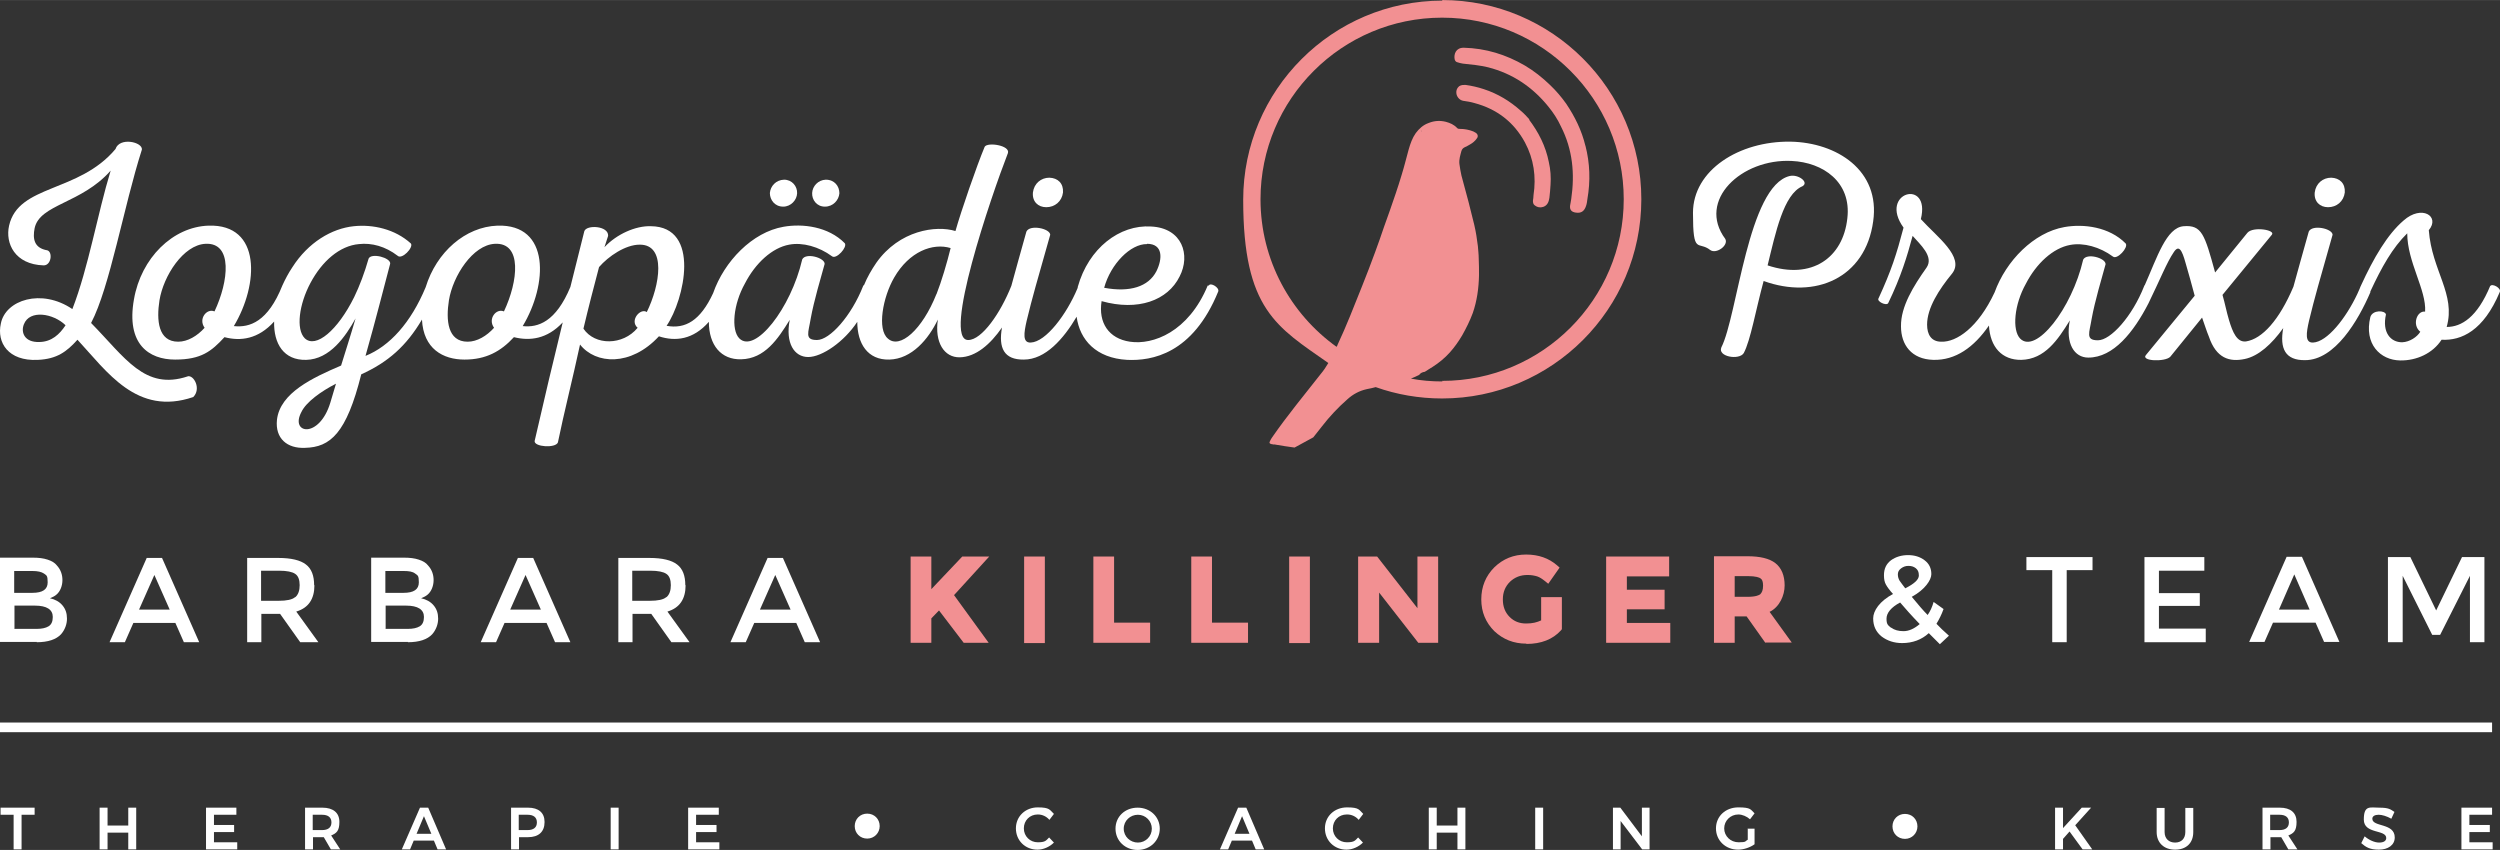 <?xml version="1.0" encoding="UTF-8" standalone="no"?>
<svg xmlns:inkscape="http://www.inkscape.org/namespaces/inkscape" xmlns:sodipodi="http://sodipodi.sourceforge.net/DTD/sodipodi-0.dtd" xmlns="http://www.w3.org/2000/svg" xmlns:svg="http://www.w3.org/2000/svg" id="Layer_1" width="600" height="204" version="1.1" viewBox="0 0 880.992 299.5" sodipodi:docname="killinger-team-logo-farbig-invert_web.svg" inkscape:version="1.4 (86a8ad7, 2024-10-11)">
  <rect x="0" y="0" width="880.992" height="299.5" fill="#333333" stroke="none"/>
  <sodipodi:namedview id="namedview43" pagecolor="#ffffff" bordercolor="#000000" borderopacity="0.25" inkscape:showpageshadow="2" inkscape:pageopacity="0.0" inkscape:pagecheckerboard="0" inkscape:deskcolor="#d1d1d1" inkscape:zoom="0.88649998" inkscape:cx="522.27863" inkscape:cy="210.37789" inkscape:window-width="1920" inkscape:window-height="991" inkscape:window-x="-9" inkscape:window-y="-9" inkscape:window-maximized="1" inkscape:current-layer="Layer_1"/>
  
  <defs id="defs1">
    <style id="style1">
      .st0 {
        fill: #f29092;
      }

      .st1 {
        fill: #7b8884;
      }
    </style>
  </defs>
  <g id="g1" transform="translate(-61.2,-33.7)">
    <rect class="st1" x="61.2" y="288.3" width="878.2" height="3.4" id="rect1" style="fill:#ffffff;fill-opacity:1"/>
    <polygon class="st1" points="66,333 66,320.8 61.4,320.8 61.4,318.3 73.4,318.3 73.4,320.8 68.8,320.8 68.8,333 " id="polygon1" style="fill:#ffffff;fill-opacity:1"/>
    <polygon class="st1" points="109.2,318.3 109.2,333 106.4,333 106.4,327.1 99.1,327.1 99.1,333 96.3,333 96.3,318.3 99.1,318.3 99.1,324.6 106.4,324.6 106.4,318.3 " id="polygon2" style="fill:#ffffff;fill-opacity:1"/>
    <polygon class="st1" points="143.7,324.4 143.7,326.9 136.6,326.9 136.6,330.5 144.8,330.5 144.8,333 133.8,333 133.8,318.3 144.5,318.3 144.5,320.8 136.6,320.8 136.6,324.4 " id="polygon3" style="fill:#ffffff;fill-opacity:1"/>
    <path class="st1" d="m 177.8,333 -2.5,-4.3 c -0.2,0 -0.3,0 -0.5,0 h -3.3 v 4.3 h -2.8 v -14.7 h 6.1 c 3.8,0 6,1.8 6,5 0,3.2 -1,4 -2.9,4.8 l 3.2,4.9 h -3.2 z m -6.4,-6.8 h 3.3 c 2.1,0 3.3,-0.9 3.3,-2.7 0,-1.8 -1.2,-2.7 -3.3,-2.7 h -3.3 z" id="path3" style="fill:#ffffff;fill-opacity:1"/>
    <path class="st1" d="M 214.2,329.9 H 207 l -1.3,3.1 h -2.9 l 6.4,-14.7 h 2.9 l 6.3,14.7 h -3 l -1.3,-3.1 z m -1,-2.4 -2.6,-6.2 -2.6,6.2 z" id="path4" style="fill:#ffffff;fill-opacity:1"/>
    <path class="st1" d="m 253.1,323.4 c 0,3.4 -2.1,5.3 -5.8,5.3 h -3.2 v 4.3 h -2.8 v -14.7 h 6 c 3.7,0 5.8,1.8 5.8,5 m -2.7,0.2 c 0,-1.8 -1.2,-2.7 -3.3,-2.7 H 244 v 5.4 h 3.1 c 2.1,0 3.3,-0.9 3.3,-2.7" id="path5" style="fill:#ffffff;fill-opacity:1"/>
    <rect class="st1" x="276.4" y="318.3" width="2.8" height="14.7" id="rect5" style="fill:#ffffff;fill-opacity:1"/>
    <polygon class="st1" points="306.5,326.9 306.5,330.5 314.7,330.5 314.7,333 303.7,333 303.7,318.3 314.5,318.3 314.5,320.8 306.5,320.8 306.5,324.4 313.7,324.4 313.7,326.9 " id="polygon5" style="fill:#ffffff;fill-opacity:1"/>
    <path class="st1" d="m 426.9,320.7 c -2.8,0 -4.9,2.1 -4.9,4.9 0,2.8 2.2,4.9 4.9,4.9 2.7,0 2.9,-0.6 4,-1.7 l 1.7,1.8 c -1.5,1.5 -3.7,2.5 -5.8,2.5 -4.3,0 -7.6,-3.2 -7.6,-7.5 0,-4.3 3.4,-7.4 7.7,-7.4 4.3,0 4.2,0.9 5.7,2.3 l -1.6,2.1 c -1,-1.2 -2.5,-1.9 -4,-1.9" id="path6" style="fill:#ffffff;fill-opacity:1"/>
    <path class="st1" d="m 469.9,325.7 c 0,4.2 -3.4,7.5 -7.8,7.5 -4.4,0 -7.8,-3.2 -7.8,-7.5 0,-4.3 3.4,-7.4 7.8,-7.4 4.4,0 7.8,3.2 7.8,7.4 m -12.7,0 c 0,2.8 2.3,4.9 5,4.9 2.7,0 4.9,-2.2 4.9,-4.9 0,-2.7 -2.2,-4.9 -4.9,-4.9 -2.7,0 -5,2.1 -5,4.9" id="path7" style="fill:#ffffff;fill-opacity:1"/>
    <path class="st1" d="m 502.5,329.9 h -7.2 L 494,333 h -2.9 l 6.4,-14.7 h 2.9 l 6.3,14.7 h -3 l -1.3,-3.1 z m -1,-2.4 -2.6,-6.2 -2.6,6.2 z" id="path8" style="fill:#ffffff;fill-opacity:1"/>
    <path class="st1" d="m 535.8,320.7 c -2.8,0 -4.9,2.1 -4.9,4.9 0,2.8 2.2,4.9 4.9,4.9 2.7,0 2.9,-0.6 4,-1.7 l 1.7,1.8 c -1.5,1.5 -3.7,2.5 -5.8,2.5 -4.3,0 -7.6,-3.2 -7.6,-7.5 0,-4.3 3.4,-7.4 7.8,-7.4 4.4,0 4.2,0.9 5.7,2.3 l -1.6,2.1 c -1,-1.2 -2.5,-1.9 -4,-1.9" id="path9" style="fill:#ffffff;fill-opacity:1"/>
    <polygon class="st1" points="574.8,333 574.8,327.1 567.5,327.1 567.5,333 564.7,333 564.7,318.3 567.5,318.3 567.5,324.6 574.8,324.6 574.8,318.3 577.6,318.3 577.6,333 " id="polygon9" style="fill:#ffffff;fill-opacity:1"/>
    <rect class="st1" x="602.2" y="318.3" width="2.8" height="14.7" id="rect9" style="fill:#ffffff;fill-opacity:1"/>
    <polygon class="st1" points="632.3,323 632.3,333 629.6,333 629.6,318.3 632.2,318.3 639.8,328.4 639.8,318.3 642.5,318.3 642.5,333 639.9,333 " id="polygon10" style="fill:#ffffff;fill-opacity:1"/>
    <path class="st1" d="m 677,325.7 h 2.5 v 5.5 c -1.5,1.1 -3.8,1.9 -5.8,1.9 -4.4,0 -7.8,-3.2 -7.8,-7.5 0,-4.3 3.4,-7.4 7.9,-7.4 4.5,0 4.3,0.8 5.7,2.1 l -1.6,2.1 c -1.1,-1 -2.7,-1.7 -4.1,-1.7 -2.8,0 -5,2.2 -5,4.9 0,2.7 2.2,4.9 5.1,4.9 2.9,0 2.2,-0.4 3.2,-0.9 v -4 z" id="path10" style="fill:#ffffff;fill-opacity:1"/>
    <polygon class="st1" points="788.2,318.3 788.2,325.5 794.8,318.3 798.1,318.3 792.5,324.5 798.5,333 795.1,333 790.5,326.7 788.2,329.3 788.2,333 785.4,333 785.4,318.3 " id="polygon11" style="fill:#ffffff;fill-opacity:1"/>
    <path class="st1" d="m 827.7,330.6 c 2.2,0 3.6,-1.4 3.6,-3.7 v -8.5 h 2.8 v 8.5 c 0,3.9 -2.5,6.2 -6.4,6.2 -3.9,0 -6.5,-2.4 -6.5,-6.2 v -8.5 h 2.8 v 8.5 c 0,2.3 1.5,3.7 3.7,3.7" id="path11" style="fill:#ffffff;fill-opacity:1"/>
    <path class="st1" d="m 867.6,333 -2.5,-4.3 c -0.2,0 -0.3,0 -0.5,0 h -3.3 v 4.3 h -2.8 v -14.7 h 6.1 c 3.8,0 5.9,1.8 5.9,5 0,3.2 -1,4 -2.9,4.8 l 3.2,4.9 z m -6.4,-6.8 h 3.3 c 2.1,0 3.3,-0.9 3.3,-2.7 0,-1.8 -1.2,-2.7 -3.3,-2.7 h -3.3 z" id="path12" style="fill:#ffffff;fill-opacity:1"/>
    <path class="st1" d="m 899.4,320.8 c -1.3,0 -2.2,0.5 -2.2,1.4 0,3 7.9,1.4 7.9,6.6 0,2.7 -2.4,4.3 -5.6,4.3 -3.2,0 -4.6,-0.9 -6.2,-2.3 l 1.2,-2.4 c 1.5,1.3 3.5,2.2 5.1,2.2 1.6,0 2.5,-0.6 2.5,-1.6 0,-3.1 -7.9,-1.3 -7.9,-6.5 0,-5.2 2.2,-4.2 5.5,-4.2 3.3,0 3.9,0.6 5.3,1.5 l -1.1,2.4 c -1.6,-0.9 -3.3,-1.4 -4.4,-1.4" id="path13" style="fill:#ffffff;fill-opacity:1"/>
    <polygon class="st1" points="931.4,326.9 931.4,330.5 939.6,330.5 939.6,333 928.6,333 928.6,318.3 939.4,318.3 939.4,320.8 931.4,320.8 931.4,324.4 938.6,324.4 938.6,326.9 " id="polygon13" style="fill:#ffffff;fill-opacity:1"/>
    <path class="st1" d="m 371.2,324.8 c 0,2.4 -1.9,4.4 -4.4,4.4 -2.5,0 -4.4,-1.9 -4.4,-4.4 0,-2.5 1.9,-4.4 4.4,-4.4 2.5,0 4.4,1.9 4.4,4.4" id="path14" style="fill:#ffffff;fill-opacity:1"/>
    <path class="st1" d="m 736.9,324.9 c 0,2.4 -1.9,4.4 -4.4,4.4 -2.5,0 -4.4,-1.9 -4.4,-4.4 0,-2.5 1.9,-4.4 4.4,-4.4 2.5,0 4.4,1.9 4.4,4.4" id="path15" style="fill:#ffffff;fill-opacity:1"/>
    <path class="st1" d="m 692,83.6 c -17.9,-0.2 -34.2,10 -34.2,25.1 0,15.1 1.8,9.7 6.1,13.1 2.1,1.5 6.5,-1.6 5.3,-3.9 -10.1,-13.6 5.7,-28.4 23.4,-27.5 11,0.5 21.1,7.4 19.6,20.2 -1.5,13.9 -12.5,21.8 -28.1,16.6 2.8,-11.4 5.6,-25.1 12.3,-27.9 2.4,-1.4 -1.5,-4.3 -4.5,-3.6 -14.7,3.5 -18.4,49.2 -24.1,60.4 -1.4,3.3 6.3,4.6 7.9,2 2.4,-4.5 4.2,-15.1 7,-25.4 18.2,6.6 35.9,-1.1 38.6,-21 2.6,-18 -12.9,-27.8 -29.1,-28.1" id="path16" style="fill:#ffffff;fill-opacity:1"/>
    <path class="st1" d="m 881.6,106.7 c 3,0 5.5,-2 5.9,-5.2 0.2,-3.2 -1.8,-5.1 -4.8,-5.2 -2.9,0 -5.4,2 -5.8,5.2 -0.3,3.2 1.8,5.2 4.7,5.2" id="path17" style="fill:#ffffff;fill-opacity:1"/>
    <path class="st1" d="m 938.8,134.3 c -4.6,11.2 -10.2,14.6 -15.4,14.6 3.3,-11.6 -5.2,-19.7 -6.3,-34.1 4.1,-4.9 -2.5,-9.1 -8.9,-3.4 -5.7,4.9 -10.5,13.1 -15,22.9 0,0 0,0.1 -0.1,0.2 -0.1,0.3 -0.3,0.7 -0.4,1 -0.3,0.6 -0.5,1.2 -0.8,1.8 -4,8.5 -10.6,16.9 -15.6,17.1 -2.9,0.1 -2.4,-3.3 -1.4,-7.7 2,-8.3 3.6,-13.7 8.3,-30.3 -0.1,-2.2 -7.2,-3.7 -8.4,-1.1 -2.3,8.1 -3.9,14 -5.4,19.4 -5,11.8 -11,18.4 -16.7,19.3 -3.2,0.4 -4.7,-3.2 -6,-7.5 -0.9,-3 -1.4,-5.8 -2.3,-8.9 l 17.4,-21.2 c 1.4,-1.7 -6.6,-3 -8.6,-0.7 l -11.4,14 c -3.7,-13.5 -4.7,-16.8 -11.1,-16.3 -6.1,0.5 -9.3,10.9 -13.7,20.8 0,0 -0.2,0.1 -0.2,0.3 -4.2,10.7 -11.8,19.1 -16.3,19.1 -4.5,0 -3,-2.6 -2.2,-7.6 1.1,-6.1 3.6,-14.5 4.9,-19.2 0.1,-2.2 -6.7,-4.1 -7.9,-1.6 -4,17.3 -16.7,33.4 -22.2,27.8 -2.9,-3 -2.1,-12 2,-19.3 3.7,-7.2 9.6,-12.6 15.6,-13.7 4.7,-0.9 10.5,0.7 15.1,4.1 1.5,1.2 5.5,-3.2 4.5,-4.6 -5.8,-5.9 -14.9,-7 -21.6,-5.8 -10.8,1.9 -20.6,11.9 -24.6,23 -5.8,12.4 -13.4,17.6 -18.8,17.4 -3.5,0 -5,-2.5 -5,-6 0,-5.9 4.2,-12.4 8.8,-18 4.6,-5.8 -5.4,-13 -11,-19.2 3.6,-14.5 -15.1,-9.5 -6.1,3 -2.5,9.5 -4.3,15.1 -8.8,24.9 -0.8,1.1 2.8,2.8 3.4,1.7 4.5,-9.3 6.7,-16.6 8.6,-23.7 2.6,3 7.6,7.3 4.9,11.2 -4.6,6.5 -9.1,13.7 -9,20.7 0,6.5 3.7,11.6 11.4,11.8 7.8,0.2 14.3,-4.4 19.6,-12.1 0.4,7.6 4.6,12.2 11.4,12.1 8.3,-0.2 12.9,-7.1 17.1,-13.9 -1.6,8.2 1.6,13.1 6.5,13.1 8.9,0 16,-9 21.2,-19.1 0,0 0,0 0,0 4.1,-8.4 6.5,-14.5 8.9,-18 1.8,-2.8 2.9,-0.9 4.2,3.8 1.1,3.7 2.1,7.4 3.2,11.5 l -17.1,20.8 c -2.2,2.3 6.7,2.6 8.5,0.7 l 11.2,-13.8 c 0.8,2.2 1.6,4.8 2.4,6.7 2.6,7.7 7.3,9 12.6,7.9 4.9,-1 9.6,-5.3 13.6,-10.9 -1.3,7.2 0.7,11.4 7.7,11.3 10.5,0 18.7,-13.9 23,-23.9 0,0 0,-0.2 0,-0.3 4,-8.6 7.8,-15.4 13,-20.5 0,10.1 6.8,20 6.3,27.6 -2.9,-0.4 -4.7,4.7 -1.7,7.1 -1.1,1.8 -3.7,3.6 -6.4,3.7 -4.1,0 -7.1,-3.5 -5.7,-9.8 -0.3,-1.5 -4.7,-1.7 -5.5,0.9 -2.3,9.5 3.5,15.2 10.5,15.3 5.8,0.1 11.5,-2.5 14.6,-7.3 7,0.4 14.8,-3.2 20.5,-16.8 0.7,-1.4 -2.8,-3.2 -3.3,-2.1" id="path18" style="fill:#ffffff;fill-opacity:1"/>
    <path class="st1" d="m 127.4,166.3 c -15.2,5.1 -22.1,-6.6 -34.1,-18.8 6.6,-12.5 11.5,-41.1 17.9,-61.1 0.3,-2.7 -7.9,-4.5 -9.3,-0.2 -13,15.5 -34.2,12.4 -37.5,27 -1.4,6.2 2,13.7 12.2,14 2.7,0 3.2,-4.7 1.3,-5.3 -4.8,-0.8 -5.2,-4.2 -4.5,-7.8 1.8,-8.5 16.5,-8.6 26.8,-20.3 -4.7,15.4 -7.8,34.1 -13.5,48.8 -10.9,-7.4 -23.6,-3.2 -25.2,5.1 -1.5,6.7 2.6,13.3 13,12.8 6.8,-0.3 10.2,-2.9 14,-7.1 10.4,11.2 20.9,27 40.8,20.2 2.9,-2.9 0.2,-7.9 -2,-7.3 M 75.1,154.2 c -5.3,0.2 -6.6,-3.4 -5.5,-6.2 2,-5.3 10.4,-3.9 14.7,0.3 -2.1,3.2 -4.9,5.8 -9.1,5.9" id="path19" style="fill:#ffffff;fill-opacity:1"/>
    <path class="st1" d="m 351.9,106.5 c 2.9,0 4.9,-2.3 5.1,-4.7 0,-2.5 -1.7,-4.8 -4.8,-4.8 -2.7,0.1 -4.7,2.3 -4.8,4.7 -0.1,2.4 1.6,4.8 4.5,4.8" id="path20" style="fill:#ffffff;fill-opacity:1"/>
    <path class="st1" d="m 337.2,106.5 c 2.7,0 4.8,-2.3 4.9,-4.7 0.1,-2.5 -1.8,-4.8 -4.6,-4.8 -2.9,0.1 -4.8,2.3 -5,4.7 0,2.4 1.7,4.8 4.7,4.8" id="path21" style="fill:#ffffff;fill-opacity:1"/>
    <path class="st1" d="m 429.9,106.7 c 3,0 5.5,-2 5.9,-5.2 0.2,-3.2 -1.8,-5.1 -4.8,-5.2 -2.9,0 -5.4,2 -5.8,5.2 -0.3,3.2 1.8,5.2 4.7,5.2" id="path22" style="fill:#ffffff;fill-opacity:1"/>
    <path class="st1" d="m 486.8,134.3 c -6.8,16.4 -19.3,21 -27.4,19.8 -7.5,-1.1 -11.2,-6.7 -10,-14.3 12.8,3.6 23.3,-0.2 27.5,-8.7 3.9,-7.5 1,-17.1 -10.1,-17.6 -11,-0.7 -22,7.6 -25.8,21.3 0,0.2 0,0.3 -0.1,0.5 -3.8,9.1 -11.1,18.9 -16.5,19.1 -2.9,0.1 -2.4,-3.3 -1.4,-7.7 2,-8.3 3.6,-13.7 8.3,-30.3 -0.1,-2.2 -7.2,-3.7 -8.4,-1.1 -2.2,8 -3.9,13.8 -5.3,19.1 0,0 0,0 0,0 -3.8,9.6 -10.4,19.1 -15.2,19.1 -9.2,0.1 8,-50.5 14,-65.9 0.8,-2.7 -7.2,-3.9 -8.2,-2.2 -2.8,6.7 -8.3,22.6 -10.3,29.7 -6.8,-2.1 -19.8,-0.3 -27.9,11.2 -1.7,2.5 -3.2,5.1 -4.3,7.8 -0.1,0 -0.2,0.2 -0.3,0.3 -4.2,10.7 -11.8,19.1 -16.3,19.1 -4.5,0 -3,-2.6 -2.2,-7.6 1.1,-6.1 3.6,-14.5 4.9,-19.2 0.1,-2.2 -6.7,-4.1 -7.9,-1.6 -4,17.3 -16.7,33.4 -22.2,27.8 -2.9,-3 -2.1,-12 2,-19.3 3.7,-7.2 9.6,-12.6 15.6,-13.7 4.7,-0.9 10.5,0.7 15.1,4.1 1.5,1.2 5.5,-3.2 4.5,-4.6 -5.8,-5.9 -14.9,-7 -21.6,-5.8 -11,1.9 -20.9,12.2 -24.8,23.4 -4.5,9.7 -9.8,12.7 -16.4,11.5 6.3,-9.2 12.1,-34.9 -5.5,-35.1 -5.4,-0.2 -12.1,2.8 -16.4,7.4 l 1.3,-4 c 0.2,-3.6 -7.7,-4 -8.4,-1.6 -1.7,6.8 -3.3,13.2 -4.9,19.6 -5.1,12.3 -11.4,14.4 -16.8,13.8 8.8,-14.6 9.8,-36 -8.9,-35.4 -11.3,0.4 -21.5,9.3 -25.3,21.7 -5.2,12.5 -12.7,20.8 -21.2,24.2 3.9,-13.8 6.1,-22.7 8.7,-32.5 0.2,-2.1 -6.6,-3.9 -7.6,-1.8 -1.4,4.9 -3.2,9.7 -5.1,13.6 -5.8,11.7 -13.5,18.2 -17.4,14.5 -3.2,-3.2 -2,-12 2,-19.5 4.1,-7.7 10.3,-13.1 17.1,-13.7 4.5,-0.5 9.3,0.8 13.6,4.1 1.5,1.5 5.7,-2.9 4.7,-4.3 -5.6,-5.1 -13.4,-6.8 -20.1,-6.1 -7.8,0.8 -16.1,5.7 -21.7,14.5 -1.4,2.1 -2.5,4.2 -3.5,6.4 0,0 0,0 0,0 -5.1,12.8 -11.5,14.9 -17.1,14.3 8.8,-14.6 9.8,-36 -8.9,-35.4 -12.6,0.4 -23.8,11.4 -26.3,26 -2.8,15.8 5.3,21.2 14.5,21.2 9.2,0 12.8,-2.9 17.4,-7.9 5.7,1.5 11.9,0.7 17.5,-5.5 -0.2,7.8 3.4,13.7 11.3,13.5 8.4,-0.2 13.9,-8.3 17.4,-14.6 -1.8,6.2 -4,13 -5.1,16.6 -10,4.3 -21.5,9.6 -22.6,19.1 -0.7,6.6 3.6,10.2 9.9,9.9 8.9,-0.2 14.6,-5.1 19.8,-25.9 9.5,-4.3 15.9,-10 21.4,-19.3 0.5,10.3 7.4,14.1 15,14.1 7.6,0 12.8,-2.9 17.4,-7.9 5.6,1.4 11.7,0.7 17.2,-5.2 -3.3,13.5 -6.5,26.9 -9.9,41.8 -0.2,2.1 7.4,2.6 8.2,0.5 2.1,-10.3 5.2,-22.4 7.8,-34.5 5.5,7 17.9,7.8 27.8,-2.9 5.8,1.9 12.1,1.2 17.6,-5.1 0,8.2 4.3,13.4 11.4,13.2 8.3,-0.2 12.9,-7.1 17.1,-13.9 -1.6,8.2 1.6,13.1 6.5,13.1 4.9,0 12.7,-5.4 17.3,-12.4 0,7.6 3.6,13.5 11.3,13.3 7.9,-0.2 13.8,-7.2 17.1,-14.1 -1.2,8 2.2,13.4 7.7,13.3 5.7,-0.1 10.8,-4.6 14.9,-10.5 -1.3,7.2 0.7,11.4 7.7,11.3 7.6,0 14,-7.3 18.6,-15.1 1.1,8.2 6.9,14.6 17.8,15.2 8.6,0.4 23.1,-2 32.1,-24.1 0.5,-1.4 -2.8,-3.3 -3.3,-2.1 m -21.8,-14.7 c 5.7,0 5.5,5.3 3.3,9.7 -2.8,5.4 -9.3,7.5 -18.4,5.8 2.3,-8.4 9.3,-15.5 15.1,-15.4 m -328.7,23.7 c -2.6,-1.1 -5.7,2.6 -3.4,5.8 -2.6,2.9 -6,4.9 -9.3,4.9 -7.1,0 -7.7,-7.6 -6.6,-14.6 1.4,-8.6 8.4,-19.5 16.2,-19.9 9.7,-0.5 8.2,13.2 3.2,23.8 m 40.8,32.2 c -3.9,12.8 -14.3,11 -10.2,3.3 1.7,-3.6 7.1,-7.4 12.2,-10 z m 61.1,-32.2 c -2.6,-1.1 -5.7,2.6 -3.4,5.8 -2.6,2.9 -6,4.9 -9.3,4.9 -7.1,0 -7.7,-7.6 -6.6,-14.6 1.4,-8.6 8.4,-19.5 16.2,-19.9 9.7,-0.5 8.2,13.2 3.2,23.8 m 50.4,0.3 c -2.2,-1.7 -6.3,2.9 -3.3,5.5 -5.2,6.3 -15.1,6.3 -19.1,0.3 1.8,-7.6 3.6,-14.5 5.5,-21.7 3.3,-3.8 9.3,-7.9 14.3,-7.9 9.5,-0.1 7.2,14.3 2.5,23.8 m 102.1,-6.4 c -5,12.6 -12.9,19.5 -17.1,15.7 -3.9,-3.2 -1.8,-14.6 2.2,-21.5 5.3,-9.2 13.6,-12.3 19.9,-10.4 -1.3,5.3 -3.2,11.7 -5,16.3" id="path23" style="fill:#ffffff;fill-opacity:1"/>
    <path class="st0" d="m 569.5,33.9 c -38.7,0 -70.2,31.5 -70.2,70.2 0,38.7 11.9,44.8 30,57.5 -0.8,1.4 -1.7,2.7 -2.7,3.9 -2.9,3.7 -5.8,7.3 -8.7,11 -2.9,3.7 -5.7,7.4 -8.4,11.3 -0.3,0.4 -0.5,0.8 -0.7,1.2 -0.4,0.7 -0.3,1 0.5,1.2 0.2,0 0.3,0 0.5,0.1 0.2,0 0.3,0 0.5,0 2.4,0.4 4.7,0.8 7.1,1.1 2.2,-1.2 4.4,-2.4 6.6,-3.6 0,0 0,0 0,0 1,-1.3 2,-2.5 3,-3.8 2.7,-3.5 5.7,-6.7 9,-9.6 2,-1.8 4.2,-3 6.9,-3.6 1,-0.2 2.1,-0.4 3.1,-0.7 7.3,2.6 15.2,4 23.4,4 38.7,0 70.2,-31.5 70.2,-70.2 0,-38.7 -31.5,-70.2 -70.2,-70.2 m -17.2,131.8 c 0,0 0,0.2 0,0.3 v 0 c 0,0 0,-0.2 0,-0.3 m 17.3,2.6 c -3.8,0 -7.5,-0.3 -11.1,-1 1,-0.4 1.9,-0.8 2.9,-1.3 0.4,-0.6 1.1,-1 2,-1.1 0,0 0,0 0,0 1,-0.6 1.8,-1.2 2.7,-1.7 2.2,-1.4 4.3,-3.1 6.1,-5.1 1.7,-1.9 3.1,-3.9 4.4,-6.1 1.4,-2.5 2.7,-5.1 3.7,-7.8 1.5,-4.3 2.1,-8.8 2.2,-13.3 0,-2 0,-4 -0.1,-5.9 0,-1.5 -0.2,-2.9 -0.3,-4.4 -0.3,-2.5 -0.7,-5.1 -1.3,-7.6 -0.7,-2.7 -1.3,-5.3 -2,-8 -0.8,-3.1 -1.7,-6.2 -2.5,-9.3 -0.3,-1.3 -0.5,-2.6 -0.7,-4 -0.2,-1.6 0.3,-3.1 0.7,-4.6 0.2,-0.6 0.5,-1 1.1,-1.3 0.6,-0.3 1.3,-0.6 1.9,-1 0.9,-0.5 1.8,-1.2 2.4,-2.1 0.6,-0.7 0.4,-1.5 -0.3,-2 -0.3,-0.2 -0.6,-0.3 -0.9,-0.5 -1.5,-0.6 -3.1,-0.9 -4.7,-0.9 -0.4,0 -0.7,0 -1,-0.3 -1.1,-1.2 -2.5,-1.8 -4,-2.2 -2,-0.5 -4,-0.4 -6,0.4 -2,0.7 -3.4,2 -4.6,3.6 -1.2,1.7 -1.9,3.7 -2.5,5.8 -0.8,2.9 -1.5,5.8 -2.4,8.7 -0.7,2.3 -1.4,4.6 -2.2,6.9 -1.3,3.9 -2.7,7.8 -4.1,11.7 -1,2.9 -2,5.9 -3.1,8.8 -1.5,4 -3,8.1 -4.6,12 -2.8,7 -5.5,14 -8.7,20.8 0,0.2 -0.2,0.4 -0.3,0.6 -16.2,-11.6 -26.8,-30.6 -26.8,-52 0,-35.3 28.7,-64 64,-64 35.3,0 64,28.7 64,64 0,35.3 -28.7,64 -64,64 m -7.5,-88.1 c 0,0 0.2,0 0.3,0 0,0 -0.1,0.1 -0.2,0.2 0,0 0,0 0,-0.1" id="path24"/>
    <path class="st0" d="m 619.9,85.1 c -1.3,-5.4 -3.7,-10.3 -6.8,-14.9 -1.7,-2.4 -3.6,-4.6 -5.7,-6.6 -2.7,-2.6 -5.6,-4.9 -8.8,-6.8 -6.7,-3.9 -13.8,-6.1 -21.6,-6.3 -2.8,0 -3.5,2.3 -3.2,4 0.1,0.5 0.4,1 0.9,1.1 0.6,0.2 1.3,0.4 2,0.5 3,0.3 6,0.6 8.9,1.3 8.6,2.2 15.6,6.9 21.2,13.8 1.8,2.2 3.3,4.5 4.5,7.1 4.1,8.1 4.9,16.6 3.6,25.5 -0.1,0.8 -0.3,1.6 -0.4,2.3 -0.2,1.5 0.5,2.3 2,2.5 1.9,0.3 3,-0.5 3.6,-2.3 0.3,-0.8 0.4,-1.7 0.5,-2.5 1.1,-6.3 0.9,-12.6 -0.7,-18.8" id="path25"/>
    <path class="st0" d="m 600.2,75.8 c -1,-1.1 -2,-2.2 -3.1,-3.1 -3.8,-3.4 -8.1,-6 -13,-7.6 -2.1,-0.7 -4.3,-1.2 -6.5,-1.5 -0.7,0 -1.4,0 -2.1,0.4 -0.9,0.7 -1.3,1.7 -1,3 0.3,1.1 1.2,2 2.3,2.2 1.3,0.2 2.7,0.4 4,0.8 7.9,2.1 13.9,6.7 17.8,13.9 3.1,5.8 4,12.1 3,18.6 0,0.6 -0.1,1.3 -0.2,1.9 0,0.7 0.1,1.3 0.7,1.7 0.9,0.7 1.9,0.8 2.9,0.5 1.5,-0.5 2,-1.8 2.2,-3.2 0.2,-1.5 0.3,-3.1 0.4,-4.6 0.2,-2.7 0,-5.4 -0.6,-8 -1.1,-5.6 -3.6,-10.5 -7,-15" id="path26"/>
    <polygon class="st0" points="400.3,229.8 409.8,229.8 397.4,243.4 409.6,260.2 400.8,260.2 392.1,248.8 389.4,251.6 389.4,260.2 382.1,260.2 382.1,229.8 389.4,229.8 389.4,241.3 " id="polygon26"/>
    <rect class="st0" x="422.1" y="229.8" width="7.3" height="30.5" id="rect26"/>
    <polygon class="st0" points="453.8,229.8 453.8,253.1 466.5,253.1 466.5,260.2 446.5,260.2 446.5,229.8 " id="polygon27"/>
    <polygon class="st0" points="488.3,229.8 488.3,253.1 501,253.1 501,260.2 481,260.2 481,229.8 " id="polygon28"/>
    <rect class="st0" x="515.5" y="229.8" width="7.3" height="30.5" id="rect28"/>
    <polygon class="st0" points="568,229.8 568,260.2 561,260.2 547.2,242.5 547.2,260.2 539.8,260.2 539.8,229.8 546.5,229.8 560.7,248 560.7,229.8 " id="polygon29"/>
    <path class="st0" d="m 599.1,260.5 c -4.5,0 -8.2,-1.5 -11.3,-4.4 -3,-3 -4.6,-6.7 -4.6,-11.2 0,-4.5 1.6,-8.3 4.6,-11.3 3.1,-3 6.8,-4.5 11.2,-4.5 4.4,0 8,1.3 10.9,3.8 l 0.9,0.8 -4,5.7 -1.1,-0.9 c -1,-0.8 -1.9,-1.4 -2.8,-1.7 -1,-0.3 -2.1,-0.5 -3.4,-0.5 -2.5,0 -4.5,0.8 -6.2,2.4 -1.6,1.6 -2.5,3.6 -2.5,6.2 0,2.6 0.8,4.6 2.4,6.2 1.6,1.6 3.5,2.3 5.8,2.3 2.3,0 3.8,-0.4 5.3,-1.1 v -8.2 h 7.3 v 11.3 l -0.3,0.4 c -2.9,3.2 -7,4.8 -12.2,4.8 z" id="path29"/>
    <polygon class="st0" points="634.5,248.4 634.5,253.2 649.8,253.2 649.8,260.2 627.2,260.2 627.2,229.8 649.4,229.8 649.4,236.8 634.5,236.8 634.5,241.5 647.8,241.5 647.8,248.4 " id="polygon30"/>
    <path class="st0" d="m 683.3,260.2 -6.6,-9.3 h -4.2 v 9.3 h -7.3 v -30.5 h 11.7 c 4.6,0 7.8,0.8 9.9,2.4 2.2,1.7 3.3,4.4 3.3,7.9 0,3.5 -1.8,7.6 -5.3,9.3 l 7.8,10.8 h -9.2 z M 677,244 c 3,0 4.1,-0.6 4.5,-0.9 0.6,-0.6 1,-1.5 1,-3 0,-1.5 -0.3,-2.2 -0.9,-2.6 -0.4,-0.3 -1.6,-0.8 -4.5,-0.8 h -4.6 v 7.3 z" id="path30"/>
    <g id="g35" style="fill:#ffffff;fill-opacity:1">
      <path class="st1" d="m 731.5,260.3 c -2.8,0 -5.2,-0.8 -7.2,-2.3 -2,-1.6 -3,-3.7 -3,-6.4 0,-2.7 2.3,-6.1 7,-8.6 -1.2,-1.3 -2,-2.4 -2.5,-3.3 -0.5,-0.9 -0.7,-1.9 -0.7,-3.3 0,-2.3 0.8,-4 2.5,-5.3 1.7,-1.2 3.7,-1.8 6,-1.8 2.3,0 4.2,0.6 5.8,1.8 1.6,1.2 2.4,2.8 2.4,4.9 0,2.1 -2.3,5.5 -6.9,8 2.3,2.8 4.1,4.9 5.6,6.4 0.9,-1.3 1.6,-2.8 2.1,-4.6 l 3.5,2.5 c -0.7,2 -1.6,3.7 -2.5,5.2 1.1,1.2 2.6,2.6 4.4,4.2 l -3.2,3 -3.9,-3.9 c -2.5,2.3 -5.7,3.5 -9.4,3.5 z m -3.8,-5.4 c 1.1,0.8 2.5,1.2 4.3,1.2 1.8,0 3.7,-0.8 5.7,-2.5 -2.9,-3 -5.2,-5.6 -6.9,-7.6 -3.2,1.7 -4.8,3.7 -4.8,5.7 0,2 0.5,2.3 1.6,3.2 z m 6,-21.8 c -1,0 -1.8,0.3 -2.6,0.9 -0.8,0.6 -1.1,1.3 -1.1,2.1 0,0.8 0.2,1.5 0.6,2.2 0.4,0.6 1.1,1.5 2,2.7 3.2,-1.6 4.8,-3.1 4.8,-4.5 0,-1.4 -0.4,-2 -1.1,-2.6 -0.8,-0.6 -1.6,-0.8 -2.6,-0.8 z" id="path31" style="fill:#ffffff;fill-opacity:1"/>
      <path class="st1" d="M 789.5,234.6 V 260 h -5.1 v -25.4 h -9.1 V 230 h 23.3 v 4.6 z" id="path32" style="fill:#ffffff;fill-opacity:1"/>
      <path class="st1" d="m 838,230 v 4.8 h -16 v 7.9 h 14.4 v 4.5 H 822 v 8 h 16.5 v 4.8 h -21.6 v -30 z" id="path33" style="fill:#ffffff;fill-opacity:1"/>
      <path class="st1" d="m 862.2,253.1 -3,6.8 h -5.4 l 13.2,-30 h 5.4 l 13.2,30 h -5.4 l -3,-6.8 z m 12.9,-4.6 -5.4,-12.4 -5.4,12.4 h 10.9 z" id="path34" style="fill:#ffffff;fill-opacity:1"/>
      <path class="st1" d="m 907.8,260 h -5.1 v -30 h 7.9 l 9.1,18.8 9.1,-18.8 h 7.9 v 30 h -5.1 v -23.4 l -10.5,20.8 h -2.8 L 907.9,236.6 V 260 Z" id="path35" style="fill:#ffffff;fill-opacity:1"/>
    </g>
    <g id="g42" style="fill:#ffffff;fill-opacity:1">
      <path class="st1" d="m 74.2,259.9 h -13 v -29.7 h 11.6 c 2,0 3.7,0.2 5.2,0.7 1.5,0.5 2.5,1.1 3.2,2 1.4,1.5 2,3.3 2,5.2 0,1.9 -0.7,4 -2.2,5.2 -0.5,0.4 -0.9,0.6 -1.1,0.7 -0.2,0.1 -0.6,0.3 -1.1,0.5 1.8,0.4 3.3,1.2 4.4,2.5 1.1,1.3 1.6,2.8 1.6,4.7 0,1.9 -0.7,3.9 -2.1,5.5 -1.7,1.8 -4.5,2.8 -8.6,2.8 z m -8,-17.3 h 6.4 c 3.6,0 5.4,-1.2 5.4,-3.7 0,-2.5 -0.4,-2.4 -1.3,-3.1 -0.9,-0.6 -2.2,-0.9 -4.1,-0.9 h -6.4 z m 0,12.7 h 7.9 c 1.8,0 3.2,-0.3 4.2,-0.9 1,-0.6 1.5,-1.7 1.5,-3.3 0,-2.6 -2.1,-4 -6.3,-4 h -7.2 v 8.1 z" id="path36" style="fill:#ffffff;fill-opacity:1"/>
      <path class="st1" d="m 108.2,253.2 -3,6.8 h -5.4 l 13.1,-29.7 h 5.4 L 131.4,260 H 126 l -3,-6.8 h -14.9 z m 12.8,-4.7 -5.4,-12.2 -5.4,12.2 z" id="path37" style="fill:#ffffff;fill-opacity:1"/>
      <path class="st1" d="m 172,239.9 c 0,4.9 -2.1,8 -6.4,9.3 l 7.8,10.8 H 167 l -7.1,-10 h -6.6 v 10 h -5 v -29.7 h 11 c 4.5,0 7.8,0.8 9.7,2.3 2,1.5 2.9,4 2.9,7.3 z m -6.7,4.2 c 1,-0.9 1.5,-2.3 1.5,-4.2 0,-1.9 -0.5,-3.3 -1.6,-4 -1,-0.7 -2.9,-1.1 -5.6,-1.1 h -6.4 v 10.6 h 6.2 c 2.8,0 4.8,-0.4 5.8,-1.3 z" id="path38" style="fill:#ffffff;fill-opacity:1"/>
      <path class="st1" d="m 205,259.9 h -13 v -29.7 h 11.6 c 2,0 3.7,0.2 5.2,0.7 1.5,0.5 2.5,1.1 3.2,2 1.4,1.5 2,3.3 2,5.2 0,1.9 -0.7,4 -2.2,5.2 -0.5,0.4 -0.9,0.6 -1.1,0.7 -0.2,0.1 -0.6,0.3 -1.1,0.5 1.8,0.4 3.3,1.2 4.4,2.5 1.1,1.3 1.6,2.8 1.6,4.7 0,1.9 -0.7,3.9 -2.1,5.5 -1.7,1.8 -4.5,2.8 -8.6,2.8 z m -8,-17.3 h 6.4 c 3.6,0 5.4,-1.2 5.4,-3.7 0,-2.5 -0.4,-2.4 -1.3,-3.1 -0.9,-0.7 -2.2,-0.9 -4.1,-0.9 H 197 Z m 0,12.7 h 7.9 c 1.8,0 3.2,-0.3 4.2,-0.9 1,-0.6 1.5,-1.7 1.5,-3.3 0,-2.6 -2.1,-4 -6.3,-4 h -7.2 v 8.1 z" id="path39" style="fill:#ffffff;fill-opacity:1"/>
      <path class="st1" d="m 239,253.2 -3,6.8 h -5.4 l 13.1,-29.7 h 5.4 l 13.1,29.7 h -5.4 l -3,-6.8 h -14.9 z m 12.8,-4.7 -5.4,-12.2 -5.4,12.2 z" id="path40" style="fill:#ffffff;fill-opacity:1"/>
      <path class="st1" d="m 302.8,239.9 c 0,4.9 -2.1,8 -6.4,9.3 l 7.8,10.8 h -6.4 l -7.1,-10 h -6.6 v 10 h -5 v -29.7 h 11 c 4.5,0 7.8,0.8 9.7,2.3 2,1.5 2.9,4 2.9,7.3 z m -6.7,4.2 c 1,-0.9 1.5,-2.3 1.5,-4.2 0,-1.9 -0.5,-3.3 -1.6,-4 -1,-0.7 -2.9,-1.1 -5.6,-1.1 H 284 v 10.6 h 6.2 c 2.8,0 4.8,-0.4 5.8,-1.3 z" id="path41" style="fill:#ffffff;fill-opacity:1"/>
      <path class="st1" d="m 327,253.2 -3,6.8 h -5.4 l 13.1,-29.7 h 5.4 l 13.1,29.7 h -5.4 l -3,-6.8 h -14.9 z m 12.8,-4.7 -5.4,-12.2 -5.4,12.2 z" id="path42" style="fill:#ffffff;fill-opacity:1"/>
    </g>
  </g>
</svg>
